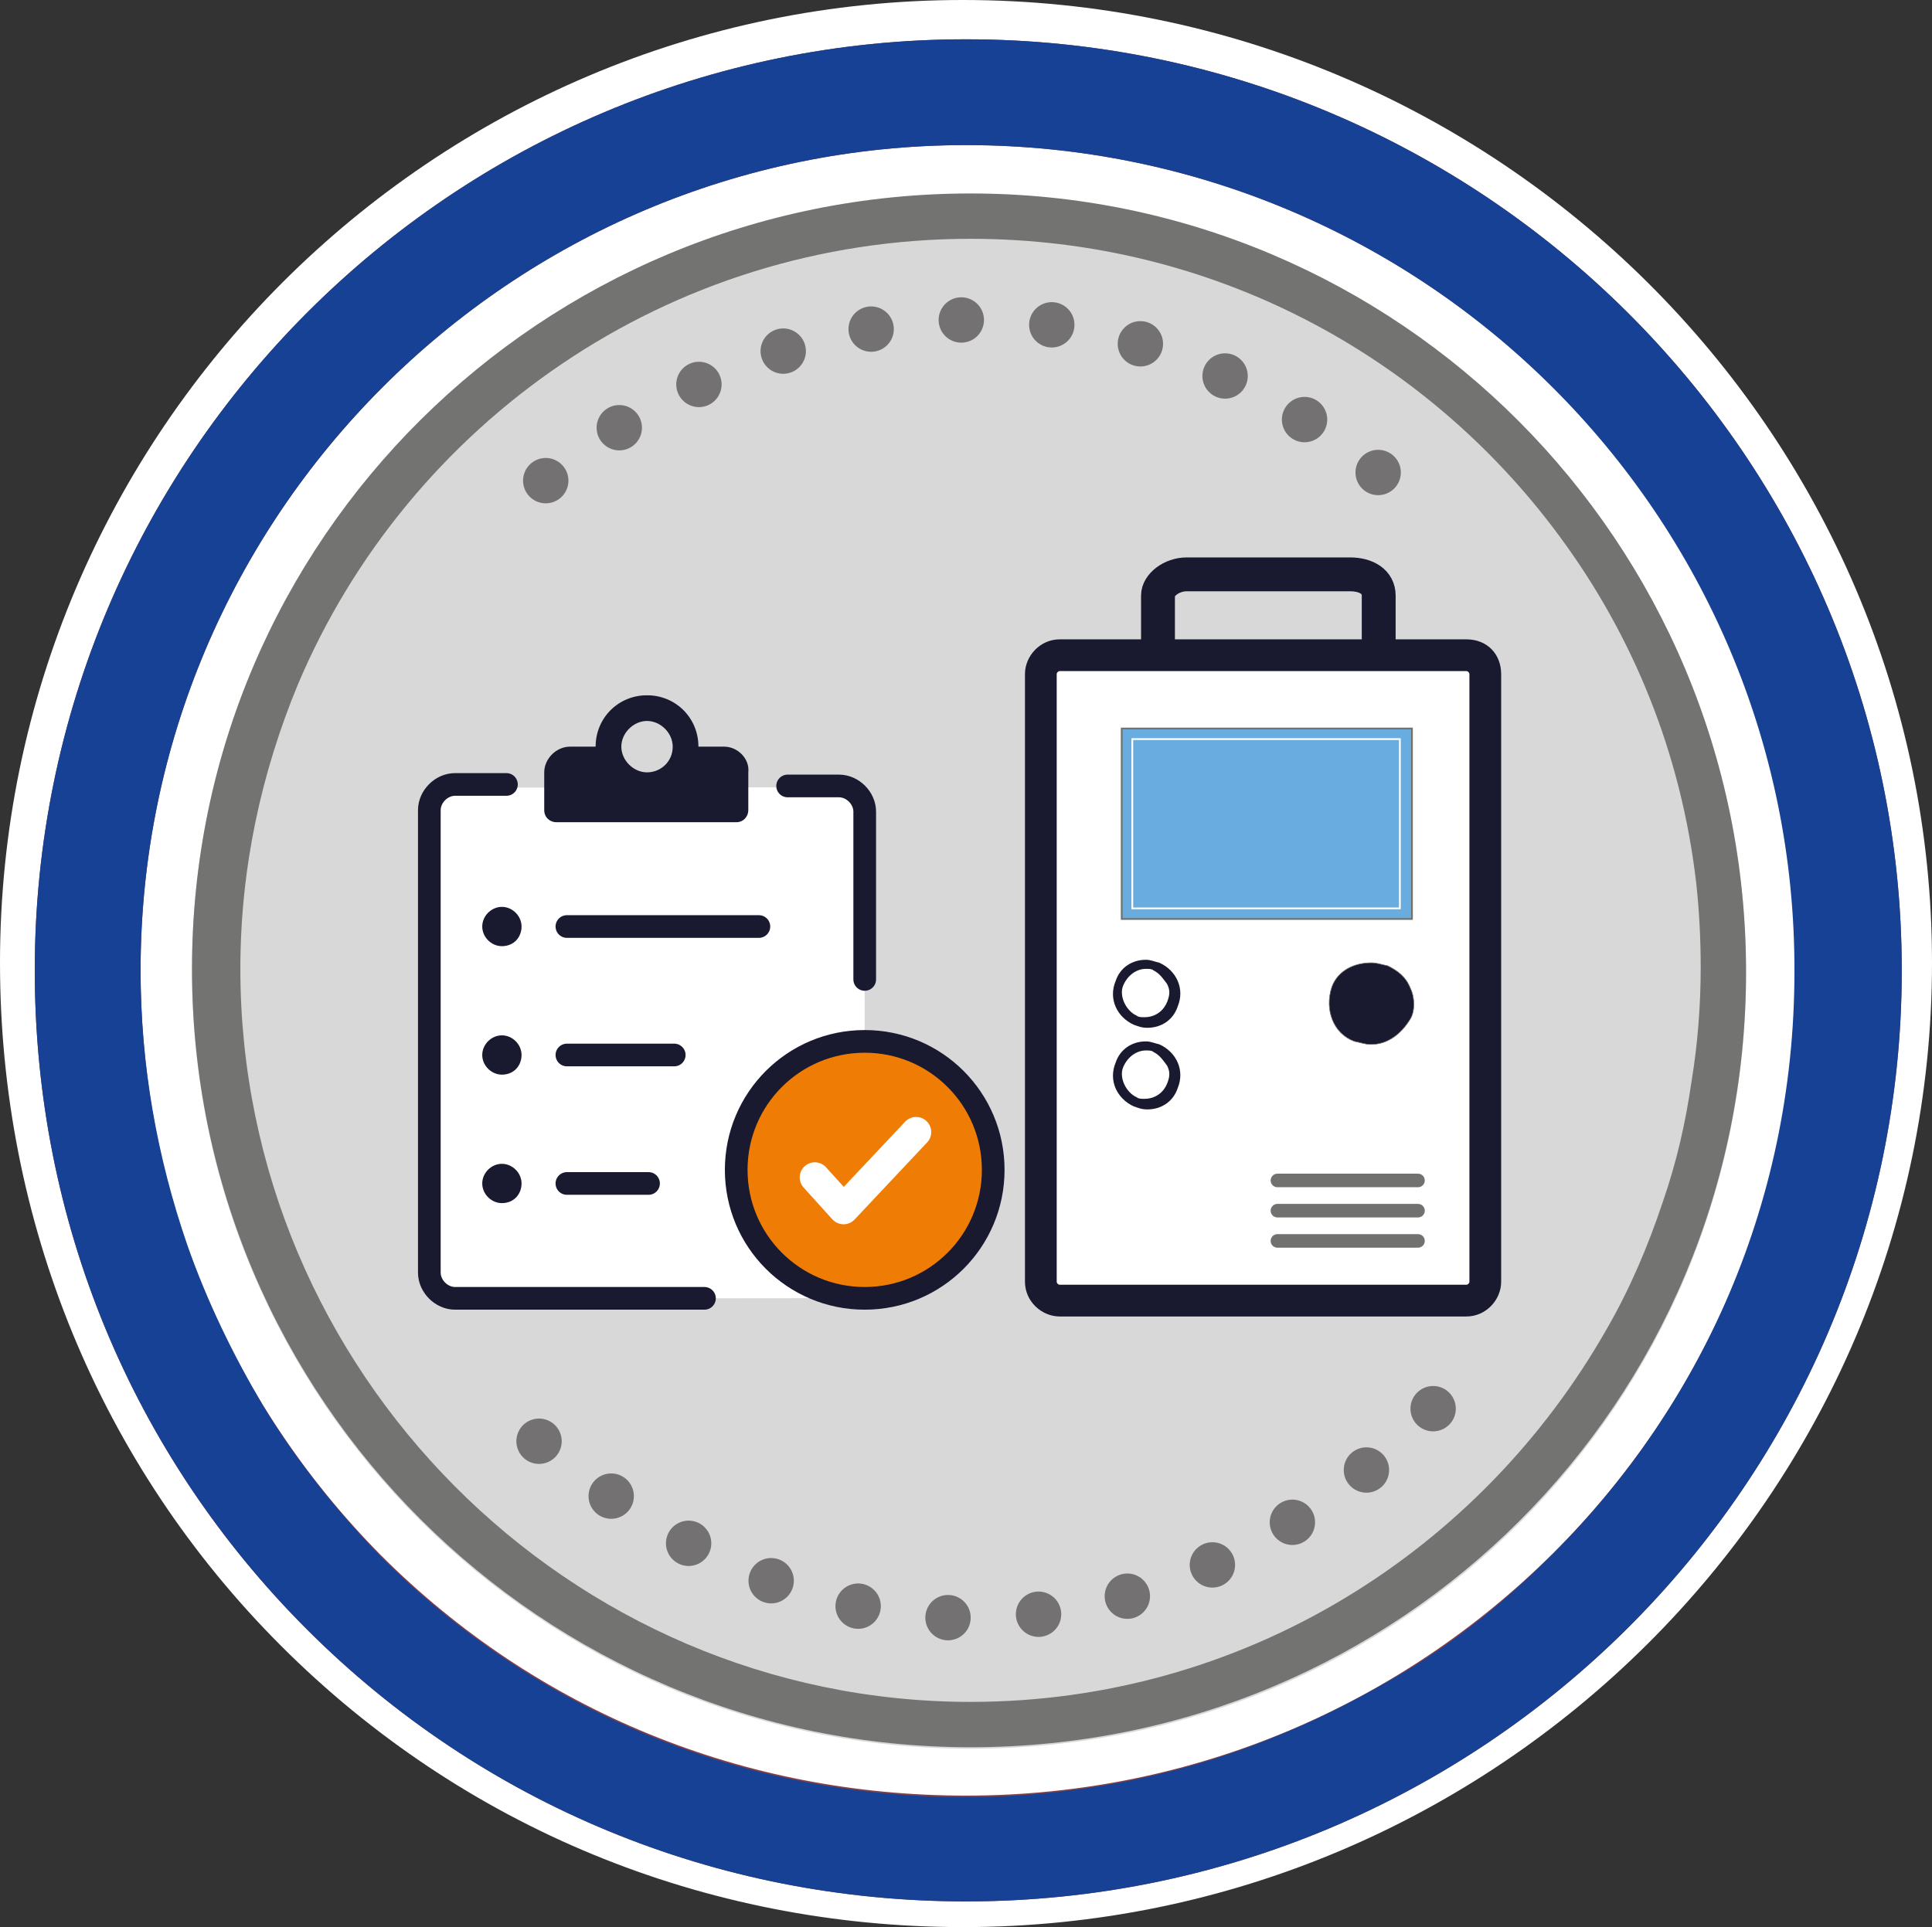 <?xml version="1.0" encoding="utf-8"?>
<!-- Generator: Adobe Illustrator 25.4.1, SVG Export Plug-In . SVG Version: 6.00 Build 0)  -->
<svg version="1.1" id="Ebene_1" xmlns="http://www.w3.org/2000/svg" xmlns:xlink="http://www.w3.org/1999/xlink" x="0px" y="0px"
	 viewBox="0 0 127.8 127.5" style="enable-background:new 0 0 127.8 127.5;" xml:space="preserve">
<rect x="0" y="0" width="127.8" height="127.5" fill="#333333" stroke="none"/>
<style type="text/css">
	.st0{fill:#FFFFFF;}
	.st1{fill:#814049;}
	.st2{fill:#D8D8D8;}
	.st3{fill:#D9D9D9;}
	.st4{fill:#164194;}
	.st5{fill:none;stroke:#191930;stroke-width:2;stroke-linecap:round;stroke-linejoin:round;stroke-miterlimit:10;}
	.st6{fill:none;stroke:#FFFFFF;stroke-width:3;stroke-linecap:round;stroke-linejoin:round;stroke-dasharray:0,6.419;}
	
		.st7{fill:none;stroke:#727070;stroke-width:3;stroke-linecap:round;stroke-linejoin:round;stroke-miterlimit:10;stroke-dasharray:0,6;}
	.st8{fill:none;stroke:#191930;stroke-width:2;stroke-linecap:round;stroke-miterlimit:10;}
	
		.st9{fill:none;stroke:#FFFFFF;stroke-width:3;stroke-linecap:round;stroke-linejoin:round;stroke-miterlimit:10;stroke-dasharray:0,6;}
	.st10{fill:#737371;}
	.st11{fill:#191930;}
	.st12{fill:none;stroke:#191930;stroke-width:2.24;stroke-linecap:round;stroke-miterlimit:10;}
	.st13{fill:#69ACDF;}
	.st14{fill:none;stroke:#71716F;stroke-width:0.117;stroke-miterlimit:10;}
	.st15{fill:none;stroke:#71716F;stroke-width:0.896;stroke-linecap:round;stroke-miterlimit:10;}
	.st16{fill:none;stroke:#71716F;stroke-width:3.874440e-02;stroke-miterlimit:10;}
	.st17{fill:none;stroke:#FFFFFF;stroke-width:0.117;stroke-miterlimit:10;}
	
		.st18{fill:none;stroke:#737171;stroke-width:3;stroke-linecap:round;stroke-linejoin:round;stroke-miterlimit:10;stroke-dasharray:0,6;}
	.st19{fill:#EF7D05;}
	.st20{clip-path:url(#SVGID_00000057836297321579463030000004964930208265111428_);fill:#191930;}
	
		.st21{clip-path:url(#SVGID_00000057836297321579463030000004964930208265111428_);fill:none;stroke:#191930;stroke-width:1.5;stroke-linecap:round;stroke-miterlimit:10;}
	
		.st22{clip-path:url(#SVGID_00000057836297321579463030000004964930208265111428_);fill:none;stroke:#191930;stroke-width:1.5;stroke-miterlimit:10;}
	.st23{fill:none;stroke:#FFFFFF;stroke-width:2;stroke-linecap:round;stroke-linejoin:round;stroke-miterlimit:10;}
</style>
<g>
	<path class="st0" d="M63.7,127.5c-17.1,0-33.1-6.6-45.1-18.6S0,80.8,0,63.7C0,28.6,28.6,0,63.7,0c35.3,0,64.1,28.6,64.1,63.7
		S99,127.5,63.7,127.5z M63.7,7.2C32.6,7.2,7.2,32.6,7.2,63.7c0,15.1,5.9,29.4,16.5,40c10.7,10.7,24.8,16.5,40,16.5
		c31.4,0,56.8-25.4,56.8-56.5S95.1,7.2,63.7,7.2z"/>
</g>
<g>
	<g>
		<g>
			<g>
				<g>
					<path class="st0" d="M122.3,64.2c0,2.9-0.2,5.8-0.6,8.5c-0.4,2.8-1,5.5-1.8,8.2c-0.5,1.8-1.1,3.5-1.8,5.2
						c-1,2.5-2.2,4.8-3.5,7.1c-1.4,2.4-2.9,4.7-4.6,6.8c-1.7,2.2-3.6,4.2-5.5,6.1c-2.5,2.4-5.3,4.6-8.3,6.6
						c-2.8,1.9-5.8,3.5-8.9,4.8c-7.1,3.1-15,4.8-23.3,4.8c-32.3,0-58.1-25.9-58.1-58.1s25.8-58.1,58-58.1S122.3,32.1,122.3,64.2"/>
					<path class="st1" d="M63.9,125.8c-16.5,0-32-6.4-43.6-18s-18-27.1-18-43.6c0-34,27.6-61.6,61.6-61.6
						c34.1,0,61.9,27.6,61.9,61.6S98,125.8,63.9,125.8z M63.9,9.6C33.8,9.6,9.3,34.1,9.3,64.2c0,14.6,5.7,28.4,15.9,38.7
						c10.3,10.3,24,15.9,38.7,15.9c30.3,0,54.9-24.5,54.9-54.6S94.2,9.6,63.9,9.6z"/>
				</g>
			</g>
			<g>
				<g>
					<g>
						<path class="st2" d="M114.2,64.2c0,27.6-22.3,49.8-50,49.8S14.4,91.8,14.4,64.2s22.2-49.8,49.8-49.8S114.2,36.7,114.2,64.2"/>
					</g>
					<g>
						<path class="st3" d="M64.2,115.7c-28.3,0-51.5-23-51.5-51.5s23.2-51.3,51.5-51.3s51.3,23,51.3,51.5S92.7,115.7,64.2,115.7z
							 M64.2,15.9c-26.7,0-48.3,21.7-48.3,48.3s21.7,48.5,48.3,48.5s48.3-21.7,48.3-48.5S91,15.9,64.2,15.9z"/>
					</g>
				</g>
			</g>
		</g>
		<g>
			<path class="st4" d="M63.9,125.8c-16.5,0-32-6.4-43.6-18s-18-27.1-18-43.6c0-34,27.6-61.6,61.6-61.6c34.1,0,61.9,27.6,61.9,61.6
				S98,125.8,63.9,125.8z M63.9,9.6C33.8,9.6,9.3,34.1,9.3,64.2c0,6.3,1.1,12.4,3.1,18.2c1.3,3.7,3,7.2,5,10.6
				c2.2,3.6,4.8,6.9,7.8,10c10.3,10.3,24,15.9,38.7,15.9c3.7,0,7.4-0.4,10.9-1.1c3.4-0.7,6.7-1.7,9.8-3c3-1.2,5.8-2.7,8.5-4.3
				c3.1-1.9,5.9-4.1,8.5-6.6c10.6-10,17.1-24,17.1-39.6C118.8,34.1,94.2,9.6,63.9,9.6z"/>
		</g>
	</g>
</g>
<path class="st5" d="M41.4,100.2"/>
<path class="st5" d="M41.4,109.8"/>
<path class="st5" d="M57.4,114.8"/>
<path class="st5" d="M57.4,100.2"/>
<path class="st6" d="M107.8,61.4"/>
<path class="st6" d="M79.8,61.4"/>
<path class="st6" d="M53.9,48.4"/>
<path class="st6" d="M53.9,26.4"/>
<path class="st6" d="M12.6,36.7"/>
<path class="st6" d="M12.6,51.8"/>
<path class="st7" d="M47.7,23.3"/>
<path class="st8" d="M111.6,78"/>
<path class="st8" d="M15.9,78"/>
<path class="st9" d="M28.2,88.8"/>
<path class="st7" d="M39.4,101.1"/>
<path class="st7" d="M90.7,99.8"/>
<g>
	<g>
		<g>
			<path class="st10" d="M64.2,115.6c-28.3,0-51.5-23-51.5-51.5s23.2-51.3,51.5-51.3s51.3,23,51.3,51.5S92.6,115.6,64.2,115.6z
				 M64.2,15.8c-20,0-37.2,12.2-44.5,29.5c-2.4,5.8-3.8,12.1-3.8,18.8c0,26.6,21.7,48.5,48.3,48.5c18,0,33.7-9.9,42.1-24.7
				c1.5-2.6,2.7-5.4,3.7-8.4c0.9-2.6,1.5-5.2,1.9-8c0.4-2.4,0.6-5,0.6-7.5c0-1.9-0.1-3.8-0.3-5.6c-1-8.6-4.2-16.4-9.1-23
				C94.3,23.5,80.2,15.8,64.2,15.8z"/>
		</g>
	</g>
</g>
<g>
	<path class="st0" d="M70.1,86c-0.6,0-1.3-0.5-1.3-1.3V44.6c0-0.6,0.5-1.3,1.3-1.3H97c0.6,0,1.3,0.5,1.3,1.3v40.2
		c0,0.6-0.5,1.3-1.3,1.3L70.1,86L70.1,86z"/>
	<path class="st11" d="M97,42.3H70.1c-1.3,0-2.3,1.1-2.3,2.3v40.2c0,1.3,1.1,2.3,2.3,2.3H97c1.3,0,2.3-1.1,2.3-2.3V44.6
		C99.3,43.3,98.4,42.3,97,42.3 M97,44.4c0.1,0,0.2,0.1,0.2,0.2v40.2c0,0.1-0.1,0.2-0.2,0.2H70.1c-0.1,0-0.2-0.1-0.2-0.2V44.6
		c0-0.1,0.1-0.2,0.2-0.2H97L97,44.4z"/>
	<path class="st12" d="M76.6,42.5v-3.1c0-0.7,0.9-1.4,1.9-1.4h10.8c1.1,0,1.9,0.5,1.9,1.4v3.1"/>
	<polygon class="st13" points="93.4,60.8 74.2,60.8 74.2,48.2 93.4,48.2 	"/>
	<polygon class="st14" points="93.4,60.8 74.2,60.8 74.2,48.2 93.4,48.2 	"/>
	<path class="st11" d="M75.8,63.5c-0.9,0-1.7,0.5-2,1.4c-0.5,1.2,0.1,2.4,1.2,2.9c0.3,0.1,0.5,0.2,0.9,0.2c0.9,0,1.7-0.5,2-1.4
		c0.5-1.2-0.1-2.4-1.2-2.9C76.3,63.6,76.1,63.5,75.8,63.5 M75.8,64.1L75.8,64.1c0.2,0,0.4,0,0.5,0.1c0.4,0.2,0.6,0.5,0.9,0.9
		c0.2,0.4,0.2,0.7,0,1.2c-0.2,0.5-0.7,1-1.5,1c-0.2,0-0.4,0-0.5-0.1c-0.7-0.3-1.2-1.3-0.9-2C74.6,64.5,75.2,64.1,75.8,64.1"/>
	<path class="st11" d="M75.8,68.9c-0.9,0-1.7,0.5-2,1.4c-0.5,1.2,0.1,2.4,1.2,2.9c0.3,0.1,0.5,0.2,0.9,0.2c0.9,0,1.7-0.5,2-1.4
		c0.5-1.2-0.1-2.4-1.2-2.9C76.3,69,76.1,68.9,75.8,68.9 M75.8,69.5L75.8,69.5c0.2,0,0.4,0,0.5,0.1c0.4,0.2,0.6,0.5,0.9,0.9
		c0.2,0.4,0.2,0.7,0,1.2c-0.2,0.5-0.7,1-1.5,1c-0.2,0-0.4,0-0.5-0.1c-0.7-0.3-1.2-1.3-0.9-2C74.6,69.9,75.2,69.5,75.8,69.5"/>
	<path class="st15" d="M84.5,82.1h9.3 M84.5,80.1h9.3 M84.5,78.1h9.3"/>
	<path class="st11" d="M90.7,69.1c-0.4,0-0.6-0.1-1.1-0.2c-1.4-0.5-2-2.1-1.5-3.6c0.4-1.1,1.5-1.6,2.6-1.6c0.4,0,0.6,0.1,1.1,0.2
		c0.6,0.3,1.2,0.7,1.5,1.5c0.3,0.6,0.3,1.5,0,2C92.7,68.4,91.8,69.1,90.7,69.1"/>
	<path class="st16" d="M90.7,69.1c-0.4,0-0.6-0.1-1.1-0.2c-1.4-0.5-2-2.1-1.5-3.6c0.4-1.1,1.5-1.6,2.6-1.6c0.4,0,0.6,0.1,1.1,0.2
		c0.6,0.3,1.2,0.7,1.5,1.5c0.3,0.6,0.3,1.5,0,2C92.7,68.4,91.8,69.1,90.7,69.1L90.7,69.1z"/>
	<polygon class="st17" points="92.6,60.1 74.9,60.1 74.9,48.9 92.6,48.9 	"/>
</g>
<path class="st18" d="M36.1,31.8c0,0,27.6-24.6,56.9,1"/>
<path class="st18" d="M94.8,93.2c0,0-26.5,30.1-59.8,1.6"/>
<g>
	
		<rect x="28.9" y="52.1" transform="matrix(1 -1.047417e-03 1.047417e-03 1 -7.221819e-02 4.509310e-02)" class="st0" width="28.3" height="33.8"/>
	<circle class="st19" cx="57.3" cy="77.4" r="8"/>
	<g>
		<defs>
			
				<rect id="SVGID_1_" x="27.5" y="46" transform="matrix(1 -1.047417e-03 1.047417e-03 1 -6.953258e-02 4.932030e-02)" width="39.1" height="40.8"/>
		</defs>
		<clipPath id="SVGID_00000005988876886933924860000007583745365481673890_">
			<use xlink:href="#SVGID_1_"  style="overflow:visible;"/>
		</clipPath>
		<path style="clip-path:url(#SVGID_00000005988876886933924860000007583745365481673890_);fill:#191930;" d="M42.8,51.1
			c-0.9,0-1.7-0.8-1.7-1.7c0-0.9,0.8-1.7,1.7-1.7c0.9,0,1.7,0.8,1.7,1.7C44.5,50.4,43.7,51.1,42.8,51.1 M47.9,49.4l-1.7,0
			c0-1.9-1.5-3.4-3.4-3.4c-1.9,0-3.4,1.5-3.4,3.4l-1.7,0c-0.9,0-1.7,0.8-1.7,1.7l0,2.5c0,0.5,0.4,0.8,0.8,0.8l11.9,0
			c0.5,0,0.8-0.4,0.8-0.8l0-2.5C49.6,50.2,48.8,49.4,47.9,49.4"/>
		
			<path style="clip-path:url(#SVGID_00000005988876886933924860000007583745365481673890_);fill:none;stroke:#191930;stroke-width:1.5;stroke-linecap:round;stroke-miterlimit:10;" d="
			M37.5,78.3l5.4,0 M37.5,61.3l12.7,0 M37.5,69.8l7.1,0 M52.1,52l3.4,0c0.9,0,1.7,0.8,1.7,1.7l0,11.1 M46.6,85.9l-16.5,0
			c-0.9,0-1.7-0.8-1.7-1.7l0-30.6c0-0.9,0.8-1.7,1.7-1.7l3.4,0"/>
		<path style="clip-path:url(#SVGID_00000005988876886933924860000007583745365481673890_);fill:#191930;" d="M34.5,69.8
			c0-0.7-0.6-1.3-1.3-1.3c-0.7,0-1.3,0.6-1.3,1.3c0,0.7,0.6,1.3,1.3,1.3C34,71.1,34.5,70.5,34.5,69.8"/>
		<path style="clip-path:url(#SVGID_00000005988876886933924860000007583745365481673890_);fill:#191930;" d="M34.5,61.3
			c0-0.7-0.6-1.3-1.3-1.3c-0.7,0-1.3,0.6-1.3,1.3c0,0.7,0.6,1.3,1.3,1.3C34,62.6,34.5,62,34.5,61.3"/>
		<path style="clip-path:url(#SVGID_00000005988876886933924860000007583745365481673890_);fill:#191930;" d="M34.5,78.3
			c0-0.7-0.6-1.3-1.3-1.3c-0.7,0-1.3,0.6-1.3,1.3c0,0.7,0.6,1.3,1.3,1.3C34,79.6,34.5,79,34.5,78.3"/>
		
			<path style="clip-path:url(#SVGID_00000005988876886933924860000007583745365481673890_);fill:none;stroke:#191930;stroke-width:1.5;stroke-miterlimit:10;" d="
			M65.7,77.4c0-4.7-3.8-8.5-8.5-8.5s-8.5,3.8-8.5,8.5c0,4.7,3.8,8.5,8.5,8.5S65.7,82.1,65.7,77.4z"/>
	</g>
	<polyline class="st23" points="53.9,77.9 55.8,80 60.6,74.9 	"/>
</g>
</svg>
